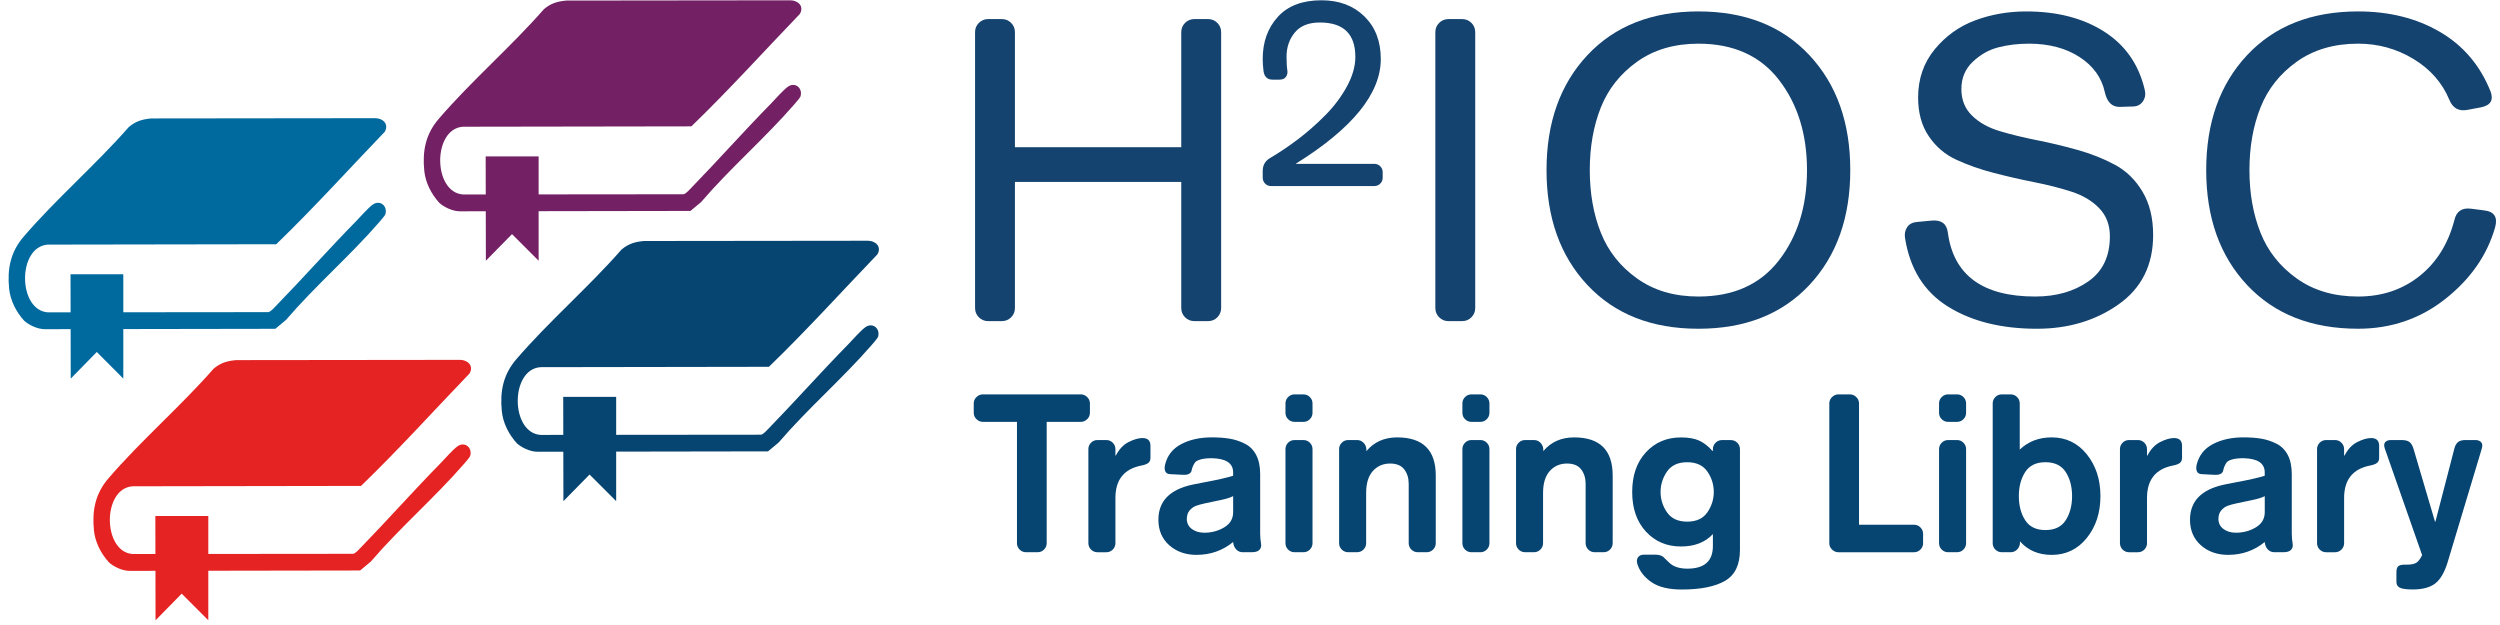 <svg height="41" viewBox="0 0 164 41" width="164" xmlns="http://www.w3.org/2000/svg"><g fill="none" fill-rule="evenodd"><g fill-rule="nonzero"><path d="m31.86 10.261h3.474v6.843l-1.746-1.746-1.715 1.746z" fill="#732065"/><path d="m30.188 13.862 15.106-.025.701-.584c1.897-2.215 4.204-4.206 6.104-6.398.083-.096.386-.442.411-.523.171-.545-.344-.978-.821-.646-.304.211-.849.84-1.141 1.138-1.764 1.797-3.44 3.69-5.196 5.495-.125.128-.347.387-.51.424l-14.478.014c-1.968-.149-1.998-4.297 0-4.444l14.99-.024c2.456-2.372 4.749-4.911 7.115-7.373.293-.49-.094-.884-.605-.896l-14.704.017c-.591.052-1.022.178-1.479.565-2.16 2.467-4.766 4.712-6.893 7.186-.861 1.001-1.087 2.102-.956 3.411.079.787.46 1.525.982 2.102.263.254.865.57 1.375.561" fill="#732065"/><path d="m36.947 26.033h3.474v6.843l-1.746-1.746-1.715 1.746z" fill="#064471"/><path d="m35.275 29.635 15.106-.025.701-.584c1.897-2.215 4.204-4.206 6.104-6.398.083-.096.386-.442.411-.523.171-.545-.344-.978-.821-.646-.304.211-.849.84-1.141 1.138-1.764 1.797-3.44 3.69-5.196 5.495-.125.128-.347.387-.51.424l-14.478.014c-1.968-.149-1.998-4.297 0-4.444l14.99-.024c2.456-2.372 4.749-4.911 7.115-7.373.293-.49-.094-.884-.605-.896l-14.704.017c-.591.052-1.022.178-1.479.565-2.16 2.467-4.766 4.712-6.893 7.186-.861 1.001-1.087 2.102-.956 3.411.079.787.46 1.525.982 2.102.263.254.865.57 1.375.561" fill="#064471"/><path d="m10.191 33.848h3.474v6.843l-1.746-1.746-1.715 1.746z" fill="#e42322"/><path d="m8.518 37.449 15.106-.025.701-.584c1.897-2.215 4.204-4.206 6.104-6.398.083-.096.386-.442.411-.523.171-.545-.344-.978-.821-.646-.304.211-.849.84-1.141 1.138-1.764 1.797-3.44 3.69-5.196 5.495-.125.128-.347.387-.51.424l-14.478.014c-1.968-.149-1.998-4.297 0-4.444l14.99-.024c2.456-2.372 4.749-4.911 7.115-7.373.293-.49-.094-.884-.605-.896l-14.704.017c-.591.052-1.022.178-1.479.565-2.16 2.467-4.766 4.712-6.893 7.186-.861 1.001-1.087 2.102-.956 3.411.079.787.46 1.525.982 2.102.263.254.865.57 1.375.561" fill="#e42322"/><path d="m4.627 17.993h3.462v6.843l-1.74-1.746-1.709 1.746z" fill="#00699e"/><path d="m2.955 21.595 15.106-.025.701-.584c1.897-2.215 4.204-4.206 6.104-6.398.083-.096.386-.442.411-.523.171-.545-.344-.978-.821-.646-.304.211-.849.84-1.141 1.138-1.764 1.797-3.44 3.69-5.196 5.495-.125.128-.347.387-.51.424l-14.478.014c-1.968-.149-1.998-4.297 0-4.444l14.99-.024c2.456-2.372 4.749-4.911 7.115-7.373.293-.49-.094-.884-.605-.896l-14.704.017c-.591.052-1.022.178-1.479.565-2.16 2.467-4.766 4.712-6.893 7.186-.861 1.001-1.087 2.102-.956 3.411.079.787.46 1.525.982 2.102.263.254.865.57 1.375.561" fill="#00699e"/><g fill="#144370" transform="translate(63.853)"><path d="m.111 20.203v-18.09c0-.241.083-.445.25-.612.167-.167.371-.25.613-.25h.89c.241 0 .445.084.613.25.167.167.25.371.25.612v7.542h10.91v-7.542c0-.241.084-.445.251-.612.167-.167.371-.25.612-.25h.891c.241 0 .445.084.612.25.167.167.251.371.251.612v18.09c0 .241-.084.445-.251.613-.167.167-.371.25-.612.25h-.891c-.241 0-.445-.084-.612-.25-.167-.167-.251-.371-.251-.613v-8.266h-10.91v8.266c0 .241-.083.445-.25.613-.167.167-.371.25-.613.25h-.89c-.242 0-.445-.084-.613-.25-.167-.167-.25-.371-.25-.613z"/><path d="m30.305 20.203v-18.09c0-.241.084-.445.251-.612.167-.167.371-.25.612-.25h.891c.241 0 .445.084.613.25.167.167.25.371.25.612v18.09c0 .241-.084.445-.25.613-.167.167-.371.25-.613.25h-.891c-.241 0-.445-.084-.612-.25-.167-.167-.251-.371-.251-.613z"/><path d="m40.284 18.7c-1.791-1.911-2.685-4.425-2.685-7.542s.895-5.631 2.685-7.542c1.791-1.911 4.216-2.867 7.278-2.867 3.062 0 5.487.956 7.278 2.867 1.79 1.911 2.685 4.425 2.685 7.542 0 3.117-.896 5.631-2.685 7.542-1.791 1.911-4.216 2.866-7.278 2.866-3.062 0-5.487-.955-7.278-2.866zm.877-11.647c-.483 1.216-.724 2.584-.724 4.105 0 1.521.241 2.89.724 4.105.482 1.215 1.275 2.217 2.379 3.006s2.444 1.183 4.022 1.183c2.3 0 4.063-.793 5.288-2.379s1.836-3.558 1.836-5.914c0-2.356-.612-4.328-1.836-5.914-1.225-1.587-2.988-2.38-5.288-2.38-1.577 0-2.918.395-4.022 1.183-1.104.789-1.896 1.791-2.379 3.005z"/><path d="m61.113 15.583c-.037-.26.014-.491.154-.696.139-.204.376-.315.709-.334l.891-.083c.63-.056.983.204 1.057.779.371 2.802 2.282 4.203 5.733 4.203 1.373 0 2.533-.329 3.479-.988.946-.658 1.419-1.646 1.419-2.964 0-.742-.232-1.354-.696-1.837-.464-.482-1.068-.844-1.809-1.085-.742-.241-1.559-.449-2.449-.626-.891-.176-1.782-.38-2.672-.612-.891-.232-1.708-.519-2.449-.863-.743-.343-1.346-.858-1.809-1.545-.464-.686-.696-1.531-.696-2.532 0-1.225.362-2.277 1.085-3.159.724-.881 1.61-1.517 2.658-1.906 1.048-.39 2.166-.585 3.354-.585 2.022 0 3.724.441 5.107 1.322 1.382.882 2.268 2.148 2.658 3.799.073.278.041.529-.098.751-.139.223-.347.344-.626.362l-.891.028c-.519.019-.854-.306-1.002-.974-.205-.946-.756-1.712-1.656-2.296s-2.008-.877-3.325-.877c-.706 0-1.368.079-1.99.237-.622.158-1.183.473-1.684.946s-.752 1.071-.752 1.795c0 .705.232 1.285.696 1.739.464.455 1.067.793 1.809 1.016.742.222 1.559.422 2.449.598.891.176 1.782.39 2.672.64.891.25 1.707.575 2.45.974.741.399 1.344.988 1.808 1.767.464.779.696 1.725.696 2.839 0 1.967-.756 3.483-2.268 4.55-1.512 1.067-3.298 1.6-5.358 1.6-2.337 0-4.285-.487-5.844-1.461-1.558-.974-2.496-2.481-2.811-4.523z"/><path d="m83.559 18.7c-1.791-1.911-2.685-4.425-2.685-7.542s.895-5.631 2.685-7.542c1.791-1.911 4.216-2.867 7.278-2.867 2.041 0 3.826.445 5.357 1.336 1.531.89 2.64 2.189 3.326 3.896.223.575.018.928-.613 1.058l-.89.167c-.576.111-.974-.111-1.197-.668-.464-1.113-1.248-2.004-2.352-2.672-1.104-.668-2.315-1.002-3.632-1.002-1.577 0-2.918.395-4.022 1.183-1.104.789-1.897 1.791-2.379 3.005-.483 1.216-.724 2.584-.724 4.105 0 1.521.241 2.89.724 4.105.482 1.215 1.275 2.217 2.379 3.006s2.444 1.183 4.022 1.183c1.558 0 2.899-.445 4.022-1.336 1.122-.891 1.888-2.115 2.296-3.674.13-.575.492-.825 1.085-.752l.863.111c.668.074.909.445.724 1.113-.519 1.819-1.605 3.382-3.256 4.689-1.652 1.308-3.563 1.962-5.733 1.962-3.062 0-5.487-.955-7.278-2.866z"/><path d="m18.981 11.655v-.444c0-.379.166-.663.498-.853.604-.355 1.211-.764 1.821-1.226.61-.462 1.205-.986 1.786-1.572.58-.586 1.054-1.217 1.421-1.892.367-.675.551-1.32.551-1.936 0-1.504-.776-2.256-2.328-2.256-.735 0-1.282.219-1.643.657-.361.438-.542.966-.542 1.581 0 .391.018.693.053.906.024.166-.009.308-.097.427-.089.119-.228.177-.418.177h-.462c-.332 0-.527-.183-.586-.551-.036-.284-.053-.557-.053-.817 0-1.101.329-2.017.986-2.745.657-.728 1.614-1.093 2.869-1.093 1.161 0 2.099.353 2.816 1.057s1.075 1.637 1.075 2.798c0 2.262-1.854 4.548-5.561 6.857l-.018.018h5.152c.154 0 .284.053.391.16.106.107.16.237.16.391v.355c0 .154-.053.284-.16.391-.107.107-.237.16-.391.16h-6.768c-.154 0-.284-.053-.391-.16-.106-.107-.16-.237-.16-.391z"/></g></g><g transform="translate(63.151 25.261)"><path d="m.624.61h103.153v16.271h-103.153z"/><g fill="#064471" fill-rule="nonzero"><path d="m3.562 10.369v-7.956h-2.239c-.156 0-.293-.058-.415-.175s-.182-.257-.182-.421v-.611c0-.164.06-.305.182-.421.121-.116.259-.175.415-.175h6.428c.155 0 .293.058.415.175.121.116.182.257.182.421v.611c0 .164-.06.305-.182.421-.121.116-.26.175-.415.175h-2.239v7.956c0 .165-.058.306-.175.422-.116.116-.257.174-.422.174h-.756c-.165 0-.306-.058-.422-.174-.116-.116-.175-.257-.175-.422z"/><path d="m8.246 10.369v-6.166c0-.165.058-.306.174-.422.116-.117.257-.175.422-.175h.582c.164 0 .305.058.421.175.116.116.175.257.175.422v.421h.029c.213-.417.492-.713.837-.887.344-.174.647-.262.909-.262.349 0 .524.17.524.509v.785c0 .156-.049.269-.146.342-.097.073-.247.129-.451.167-1.134.223-1.701.931-1.701 2.124v2.967c0 .165-.058.306-.175.422-.116.116-.257.174-.421.174h-.582c-.165 0-.306-.058-.422-.174-.116-.116-.174-.257-.174-.422z"/><path d="m12.841 8.827c0-1.212.747-1.978 2.24-2.298l.742-.146c.891-.164 1.531-.31 1.919-.436v-.219c0-.601-.465-.911-1.396-.931-.301 0-.545.027-.735.08s-.313.121-.371.203c-.058.082-.107.172-.146.269-.038.097-.065.187-.08.269-.015.082-.069.151-.16.203-.092.053-.225.075-.4.066l-.858-.044c-.155-.01-.257-.073-.306-.189s-.053-.257-.014-.421c.145-.611.5-1.064 1.062-1.36.562-.295 1.231-.443 2.007-.443.445 0 .838.029 1.178.087.339.058.669.167.989.328.32.16.567.407.742.741.174.334.262.754.262 1.258v3.883c0 .223.019.451.058.684.029.155-.005.286-.102.393-.097.107-.262.16-.495.16h-.611c-.165 0-.306-.06-.422-.182-.116-.121-.184-.284-.203-.487-.689.563-1.488.843-2.4.843-.717 0-1.314-.211-1.789-.632-.475-.422-.713-.982-.713-1.68zm1.862-.058c0 .282.109.504.328.669.218.164.492.247.822.247.475 0 .909-.116 1.302-.349s.589-.567.589-1.003v-1.048c-.184.097-.465.184-.843.262l-.974.204c-.271.058-.482.116-.632.174-.151.058-.286.158-.407.298-.122.141-.182.323-.182.545z"/><path d="m21.772 2.413c-.165 0-.306-.058-.422-.175-.117-.116-.174-.257-.174-.421v-.611c0-.164.058-.305.174-.421.116-.116.257-.175.422-.175h.582c.164 0 .305.058.421.175s.175.257.175.421v.611c0 .164-.058.305-.175.421-.116.116-.257.175-.421.175zm-.596 7.956v-6.166c0-.165.058-.306.174-.422.116-.117.257-.175.422-.175h.582c.164 0 .305.058.421.175s.175.257.175.422v6.166c0 .165-.058.306-.175.422-.116.116-.257.174-.421.174h-.582c-.165 0-.306-.058-.422-.174-.116-.116-.174-.257-.174-.422z"/><path d="m24.695 10.369v-6.166c0-.165.058-.306.174-.422s.257-.175.422-.175h.582c.164 0 .305.058.421.175s.18.257.189.422v.131c.504-.602 1.178-.902 2.021-.902 1.688 0 2.531.834 2.531 2.501v4.436c0 .165-.058.306-.175.422-.116.116-.257.174-.422.174h-.582c-.164 0-.305-.058-.421-.174-.116-.116-.175-.257-.175-.422v-3.898c0-.369-.097-.681-.291-.938-.195-.257-.504-.386-.931-.386-.456 0-.831.162-1.127.487-.295.326-.443.807-.443 1.447v3.287c0 .165-.058.306-.175.422-.116.116-.257.174-.421.174h-.582c-.165 0-.306-.058-.422-.174-.116-.116-.174-.257-.174-.422z"/><path d="m33.378 2.413c-.165 0-.306-.058-.422-.175-.117-.116-.174-.257-.174-.421v-.611c0-.164.058-.305.174-.421s.257-.175.422-.175h.582c.164 0 .305.058.421.175s.175.257.175.421v.611c0 .164-.058.305-.175.421-.116.116-.257.175-.421.175zm-.596 7.956v-6.166c0-.165.058-.306.174-.422s.257-.175.422-.175h.582c.164 0 .305.058.421.175s.175.257.175.422v6.166c0 .165-.058.306-.175.422-.116.116-.257.174-.421.174h-.582c-.165 0-.306-.058-.422-.174-.116-.116-.174-.257-.174-.422z"/><path d="m36.301 10.369v-6.166c0-.165.058-.306.174-.422s.257-.175.422-.175h.582c.164 0 .305.058.421.175s.18.257.189.422v.131c.504-.602 1.178-.902 2.021-.902 1.688 0 2.531.834 2.531 2.501v4.436c0 .165-.058.306-.175.422-.116.116-.257.174-.422.174h-.582c-.164 0-.305-.058-.421-.174-.116-.116-.175-.257-.175-.422v-3.898c0-.369-.097-.681-.291-.938-.195-.257-.504-.386-.931-.386-.456 0-.831.162-1.127.487-.295.326-.443.807-.443 1.447v3.287c0 .165-.058.306-.175.422-.116.116-.257.174-.421.174h-.582c-.165 0-.306-.058-.422-.174-.116-.116-.174-.257-.174-.422z"/><path d="m44.256 11.722c-.048-.175-.032-.318.051-.429.082-.112.211-.167.385-.167h.771c.107 0 .203.014.291.043.087.029.15.058.189.088.038.029.101.089.189.182.087.092.155.158.203.197.271.271.674.407 1.207.407 1.115 0 1.673-.495 1.673-1.484v-.785c-.504.543-1.203.814-2.094.814-.931 0-1.697-.325-2.298-.974-.601-.65-.902-1.517-.902-2.603s.301-1.954.902-2.603c.601-.65 1.367-.974 2.298-.974.504 0 .909.073 1.214.218.306.145.589.369.851.669h.029v-.116c0-.165.058-.306.175-.422s.257-.175.421-.175h.582c.165 0 .306.058.422.175.117.116.175.257.175.422v6.603c0 .979-.328 1.658-.982 2.036-.654.378-1.602.567-2.844.567-.853 0-1.515-.162-1.985-.487-.47-.325-.778-.725-.924-1.2zm1.949-3.374c.281.407.722.611 1.323.611.601 0 1.042-.203 1.324-.611.281-.408.421-.853.421-1.338 0-.484-.14-.931-.421-1.338-.282-.407-.723-.611-1.324-.611-.601 0-1.042.203-1.323.611-.282.408-.422.854-.422 1.338 0 .485.14.931.422 1.338z"/><path d="m56.852 10.369v-9.163c0-.164.06-.305.182-.421s.259-.175.415-.175h.756c.155 0 .293.058.414.175.121.116.182.257.182.421v7.956h3.607c.164 0 .305.058.421.175s.175.257.175.422v.611c0 .165-.058.306-.175.422-.116.116-.257.174-.421.174h-4.96c-.156 0-.293-.058-.415-.174-.121-.116-.182-.257-.182-.422z"/><path d="m64.647 2.413c-.165 0-.306-.058-.422-.175-.117-.116-.174-.257-.174-.421v-.611c0-.164.058-.305.174-.421s.257-.175.422-.175h.582c.164 0 .305.058.421.175s.175.257.175.421v.611c0 .164-.058.305-.175.421-.116.116-.257.175-.421.175zm-.596 7.956v-6.166c0-.165.058-.306.174-.422s.257-.175.422-.175h.582c.164 0 .305.058.421.175s.175.257.175.422v6.166c0 .165-.058.306-.175.422-.116.116-.257.174-.421.174h-.582c-.165 0-.306-.058-.422-.174-.116-.116-.174-.257-.174-.422z"/><path d="m67.57 10.369v-9.163c0-.164.058-.305.174-.421s.257-.175.422-.175h.582c.164 0 .305.058.421.175s.175.257.175.421v3.025c.562-.533 1.26-.8 2.094-.8.941 0 1.709.371 2.306 1.112.596.742.894 1.656.894 2.742 0 1.086-.298 2-.894 2.742-.597.742-1.365 1.113-2.306 1.113-.863 0-1.556-.296-2.08-.887v.116c-.01.165-.073.306-.189.422-.116.116-.257.174-.421.174h-.582c-.165 0-.306-.058-.422-.174-.116-.116-.174-.257-.174-.422zm2.13-4.662c-.276.432-.415.958-.415 1.578 0 .621.138 1.147.415 1.578.276.432.72.648 1.331.648.611 0 1.055-.216 1.331-.648.276-.431.415-.957.415-1.578 0-.62-.138-1.146-.415-1.578-.276-.431-.72-.647-1.331-.647-.611 0-1.055.216-1.331.647z"/><path d="m75.918 10.369v-6.166c0-.165.058-.306.174-.422.116-.117.257-.175.422-.175h.582c.164 0 .305.058.421.175s.175.257.175.422v.421h.029c.213-.417.492-.713.837-.887.344-.174.647-.262.909-.262.349 0 .524.17.524.509v.785c0 .156-.049.269-.146.342-.097.073-.247.129-.451.167-1.134.223-1.701.931-1.701 2.124v2.967c0 .165-.058.306-.175.422-.116.116-.257.174-.421.174h-.582c-.165 0-.306-.058-.422-.174-.116-.116-.174-.257-.174-.422z"/><path d="m80.514 8.827c0-1.212.747-1.978 2.24-2.298l.742-.146c.891-.164 1.531-.31 1.919-.436v-.219c0-.601-.465-.911-1.396-.931-.301 0-.545.027-.735.08s-.313.121-.371.203c-.058.082-.107.172-.146.269-.038.097-.065.187-.08.269-.015.082-.069.151-.16.203-.092.053-.225.075-.4.066l-.858-.044c-.155-.01-.257-.073-.306-.189-.049-.116-.053-.257-.014-.421.145-.611.5-1.064 1.062-1.36.562-.295 1.231-.443 2.007-.443.445 0 .838.029 1.178.087.339.058.669.167.989.328.32.16.567.407.742.741.174.334.262.754.262 1.258v3.883c0 .223.019.451.058.684.029.155-.005.286-.102.393-.097.107-.262.16-.495.16h-.611c-.165 0-.306-.06-.422-.182-.116-.121-.184-.284-.203-.487-.689.563-1.488.843-2.4.843-.717 0-1.314-.211-1.789-.632-.475-.422-.713-.982-.713-1.68zm1.862-.058c0 .282.109.504.328.669.218.164.492.247.822.247.475 0 .909-.116 1.302-.349s.589-.567.589-1.003v-1.048c-.184.097-.465.184-.843.262l-.974.204c-.271.058-.482.116-.632.174-.151.058-.286.158-.407.298-.122.141-.182.323-.182.545z"/><path d="m88.848 10.369v-6.166c0-.165.058-.306.174-.422.116-.117.257-.175.422-.175h.582c.164 0 .305.058.421.175s.175.257.175.422v.421h.029c.213-.417.492-.713.837-.887.344-.174.647-.262.909-.262.349 0 .524.17.524.509v.785c0 .156-.049.269-.146.342-.097.073-.247.129-.451.167-1.134.223-1.701.931-1.701 2.124v2.967c0 .165-.058.306-.175.422-.116.116-.257.174-.421.174h-.582c-.165 0-.306-.058-.422-.174-.116-.116-.174-.257-.174-.422z"/><path d="m94.054 12.275c0-.184.038-.313.116-.386.077-.073.218-.109.421-.109h.16c.281 0 .487-.044.618-.131.131-.088.254-.252.371-.495l-2.444-6.981c-.068-.194-.06-.336.022-.429.082-.092.206-.138.371-.138h.713c.223 0 .391.042.502.124.111.082.201.23.269.443l1.411 4.785h.029l1.237-4.771c.048-.203.128-.351.24-.443.111-.092.278-.138.502-.138h.64c.164 0 .291.047.378.138.087.092.101.235.043.429l-2.239 7.446c-.203.669-.476 1.135-.815 1.396-.339.262-.834.393-1.484.393-.232 0-.432-.014-.596-.044-.31-.049-.465-.199-.465-.451v-.639z"/></g></g></g></svg>